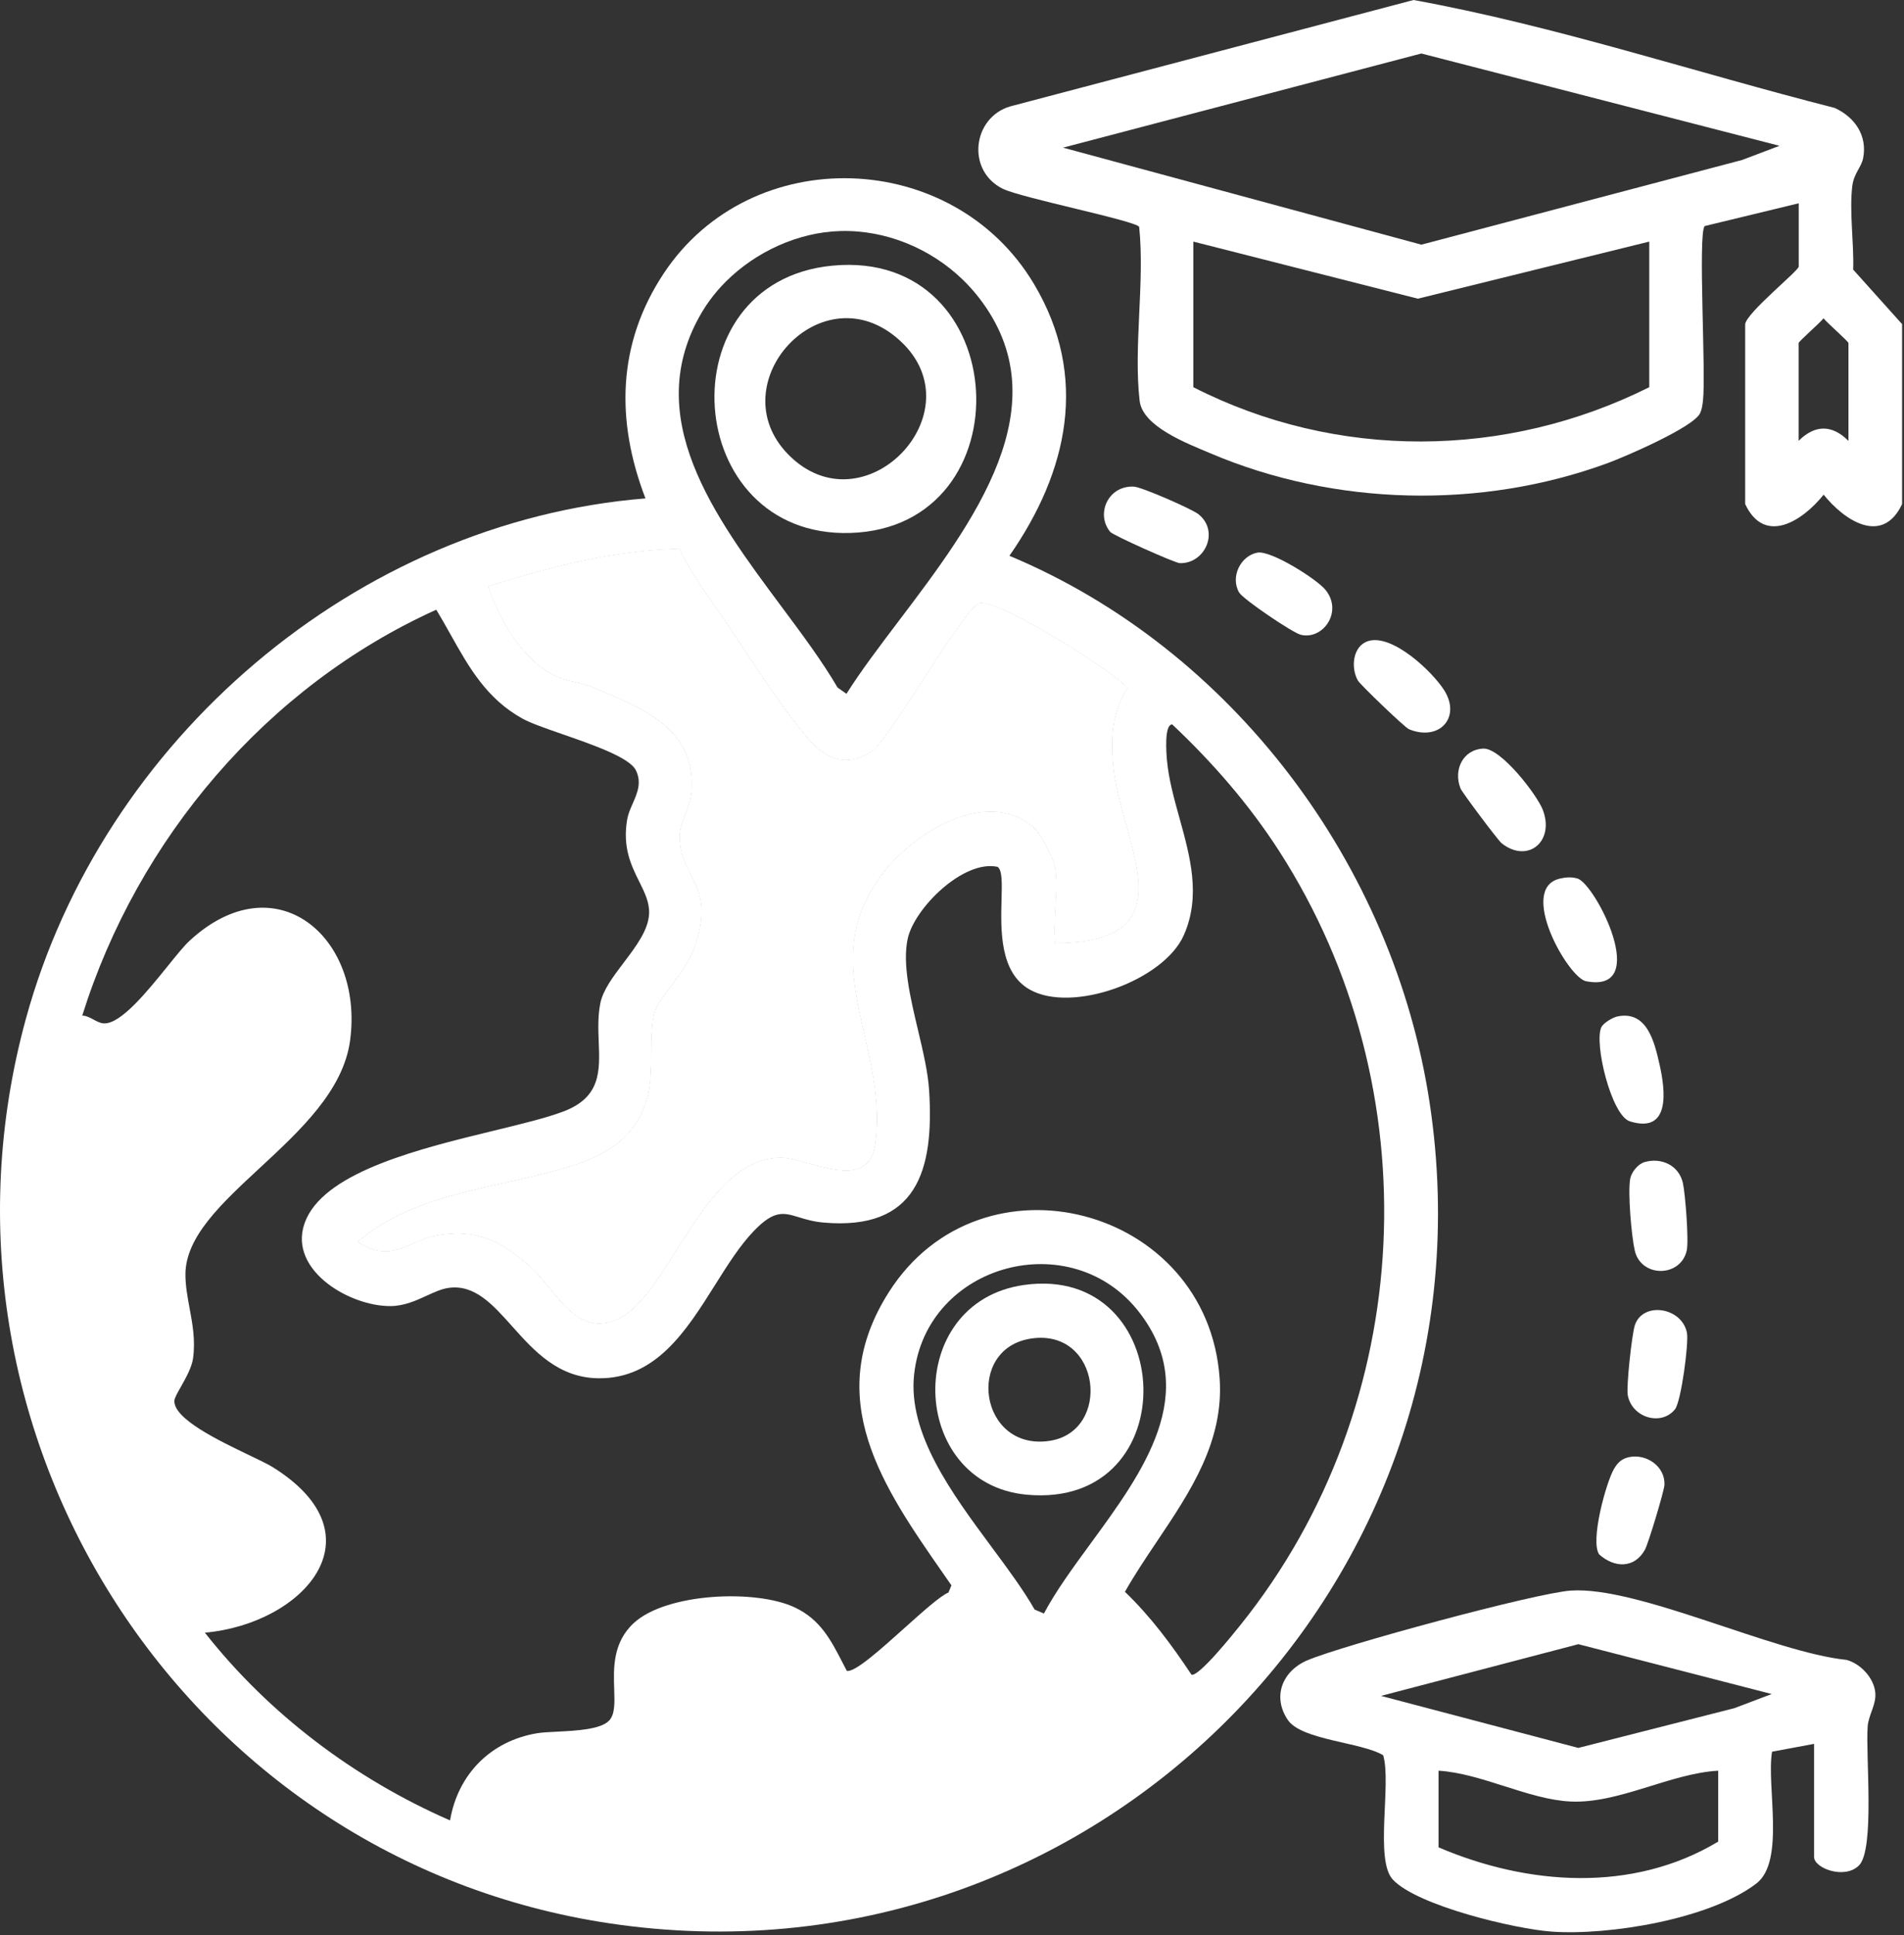 <svg width="372" height="378" viewBox="0 0 372 378" fill="none" xmlns="http://www.w3.org/2000/svg">
<rect x="0" y="0" width="372" height="378" fill="#333333" stroke="none"/>
<path d="M351.419 39.71L333.039 44.16C331.719 46.04 333.349 73.03 332.719 78.28C332.609 79.16 332.539 79.89 332.159 80.71C330.899 83.43 317.599 89.17 314.179 90.43C289.389 99.56 260.659 98.86 236.389 88.5C231.949 86.61 223.239 83.34 222.659 78.28C221.439 67.74 223.689 55.08 222.569 44.31C221.789 43.09 199.569 38.66 195.939 36.88C188.749 33.35 189.989 22.94 197.379 20.78L276.179 0C303.979 5.07 331.049 14.11 358.459 21.08C362.409 22.89 364.889 26.5 364.009 30.93C363.659 32.68 362.199 33.87 361.899 36.33C361.289 41.27 362.249 47.57 362.069 52.66L371.629 63.31V98.46C367.799 106.58 360.379 101.71 356.299 96.62C352.199 101.74 344.789 106.57 340.969 98.46V63.31C341.289 61.03 351.429 52.88 351.429 52.07V39.72L351.419 39.71ZM347.679 28.48L277.699 10.45L207.699 28.84L277.709 47.79L340.359 31.25L347.679 28.48ZM322.229 47.19L277.019 58.34L233.149 47.19V75.63C261.129 89.89 294.199 89.65 322.229 75.63V47.19ZM361.149 86.11V67.02C361.149 66.68 356.919 63.02 356.279 62.17C355.649 63.02 351.409 66.68 351.409 67.02V86.11C354.599 82.91 357.959 82.91 361.139 86.11H361.149Z" fill="white"/>
<path d="M354.419 340.62L346.219 342.15C345.099 348.88 348.849 363.55 343.149 367.9C334.059 374.85 314.359 378.09 303.159 377.29C296.069 376.79 276.949 372.26 272.139 367.14C268.529 363.29 271.899 348.36 270.239 342.84C265.999 340.28 254.289 339.91 251.609 335.94C248.529 331.39 250.549 326.39 255.399 324.31C262.219 321.39 299.999 311.15 306.909 310.68C320.009 309.79 346.439 322.75 360.739 324.21C363.499 324.93 366.119 327.73 366.389 330.59C366.619 332.96 365.079 334.89 364.899 337.25C364.479 342.8 366.339 361.25 363.199 364.37C360.379 367.17 354.429 364.9 354.429 362.71V340.63L354.419 340.62ZM346.179 330.89L308.379 321.15L269.819 331.25L308.369 341.41L338.849 333.65L346.169 330.88L346.179 330.89ZM335.699 345.86C326.309 346.39 316.239 352.33 306.849 351.88C298.639 351.49 289.449 346.37 281.059 345.86V360.83C298.489 368.28 318.979 369.76 335.699 359.71V345.86Z" fill="white"/>
<path d="M289.779 146.22C293.229 146.04 300.309 155.26 301.429 158.18C303.799 164.37 298.489 168.73 293.399 164.72C292.689 164.16 285.689 154.81 285.369 154.04C283.919 150.46 285.749 146.43 289.779 146.22Z" fill="white"/>
<path d="M267.369 125.2C272.059 123.82 279.799 131.11 282.149 134.8C285.539 140.14 281.209 144.88 275.269 142.43C274.469 142.1 265.779 133.75 265.309 132.94C263.859 130.42 264.279 126.11 267.379 125.2H267.369Z" fill="white"/>
<path d="M321.259 227C324.599 226.01 328.039 227.62 328.809 231.11C329.269 233.21 329.989 242.33 329.549 244.27C328.349 249.55 320.629 249.59 319.399 244.27C318.749 241.46 318.009 232.89 318.509 230.23C318.749 228.95 320.019 227.37 321.269 227H321.259Z" fill="white"/>
<path d="M318.29 284.61C321.71 283.91 325.349 286.44 325.199 290.02C325.149 291.21 322.029 301.56 321.379 302.71C319.319 306.38 315.449 306.29 312.449 303.62C310.629 301.04 313.799 289.56 315.329 286.93C316.049 285.69 316.849 284.91 318.299 284.61H318.29Z" fill="white"/>
<path d="M304.799 171.6C305.939 171.34 307.079 171.26 308.209 171.6C311.669 172.62 322.709 194.12 309.889 191.66C306.339 190.98 296.46 173.48 304.79 171.61L304.799 171.6Z" fill="white"/>
<path d="M216.899 103.87C214.049 100.42 216.469 94.81 221.529 95.05C223.059 95.12 232.869 99.41 234.169 100.45C238.309 103.77 235.449 110.13 230.509 110C229.569 109.97 217.469 104.57 216.899 103.88V103.87Z" fill="white"/>
<path d="M316.04 198.53C321.81 197.36 323.25 203.54 324.25 207.97C325.35 212.84 326.49 221.53 318.45 219.03C314.81 217.9 311.4 203.71 312.87 200.64C313.28 199.79 315.1 198.72 316.04 198.53Z" fill="white"/>
<path d="M327.249 275.28C324.559 278.61 318.849 276.92 318.029 272.52C317.719 270.88 318.829 260.6 319.419 258.83C320.989 254.17 328.599 255.31 329.589 260.32C329.979 262.26 328.469 273.76 327.249 275.28Z" fill="white"/>
<path d="M245.689 107.94C248.319 107.47 257.309 113.12 259.019 115.27C262.419 119.55 258.449 125.06 254.119 123.98C252.549 123.59 242.879 117.06 242.099 115.73C240.329 112.69 242.389 108.53 245.689 107.94Z" fill="white"/>
<path fill-rule="evenodd" clip-rule="evenodd" d="M191.239 117.89C193.808 116.805 209.857 126.373 217.084 131.728C209.846 126.375 193.817 116.824 191.259 117.9C189.67 118.57 184.958 125.799 180.345 132.877C176.422 138.894 172.571 144.803 170.769 146.48C168.499 148.105 166.377 148.7 164.386 148.444C166.371 148.693 168.486 148.095 170.749 146.47C172.561 144.788 176.432 138.849 180.367 132.813C184.97 125.752 189.66 118.559 191.239 117.89ZM163.87 148.36C161.77 147.935 159.824 146.553 157.999 144.44C159.824 146.553 161.769 147.936 163.87 148.36ZM132.724 107.211L132.719 107.2C119.969 107.53 107.459 110.72 95.409 114.57C97.627 120.999 102.031 128.86 108.425 131.941C102.051 128.853 97.645 121.002 95.429 114.58C107.475 110.732 119.979 107.543 132.724 107.211ZM108.889 132.155C108.893 132.157 108.896 132.159 108.899 132.16L108.889 132.155ZM115.809 134.2C115.813 134.202 115.816 134.203 115.819 134.205C115.823 134.207 115.826 134.209 115.829 134.21C115.861 134.224 115.893 134.237 115.924 134.25C115.952 134.262 115.98 134.274 116.007 134.286C116.234 134.382 116.46 134.477 116.687 134.572C116.697 134.577 116.707 134.581 116.717 134.585C116.784 134.613 116.851 134.642 116.919 134.67C116.946 134.682 116.974 134.694 117.002 134.705C117.006 134.707 117.009 134.708 117.012 134.71C117.016 134.711 117.021 134.713 117.025 134.715C117.064 134.731 117.103 134.748 117.142 134.764C117.146 134.766 117.15 134.768 117.154 134.769C117.164 134.774 117.173 134.779 117.183 134.783C117.188 134.785 117.192 134.787 117.197 134.789C117.321 134.841 117.445 134.894 117.569 134.946C117.649 134.98 117.728 135.013 117.808 135.047C119.343 135.696 120.885 136.355 122.378 137.06C120.884 136.355 119.343 135.696 117.808 135.047C117.728 135.013 117.649 134.98 117.569 134.946C117.445 134.894 117.321 134.841 117.197 134.789C117.192 134.787 117.188 134.785 117.183 134.783C117.173 134.779 117.164 134.774 117.154 134.769L117.142 134.764C117.103 134.748 117.064 134.731 117.025 134.715C117.021 134.713 117.016 134.711 117.012 134.71C117.009 134.708 117.006 134.707 117.002 134.705C116.974 134.694 116.946 134.682 116.919 134.67C116.851 134.642 116.784 134.613 116.717 134.585C116.707 134.581 116.697 134.577 116.687 134.572C116.46 134.477 116.234 134.382 116.007 134.286C115.98 134.274 115.952 134.262 115.924 134.25C115.893 134.237 115.861 134.224 115.829 134.21C115.823 134.207 115.816 134.203 115.809 134.2ZM206.189 169.57L206.209 169.58C206.568 171.855 206.413 174.533 206.257 177.217C206.118 179.625 205.978 182.038 206.208 184.17L206.189 184.17C205.958 182.041 206.097 179.624 206.237 177.212M206.189 169.57C206.525 171.704 206.41 174.193 206.266 176.708C206.266 176.712 206.266 176.716 206.265 176.72C206.256 176.884 206.246 177.048 206.237 177.212M202.109 161.715L202.099 161.71C201.724 161.376 201.34 161.07 200.949 160.792C201.341 161.07 201.724 161.375 202.099 161.71C202.102 161.713 202.106 161.714 202.109 161.715ZM206.169 169.372C206.17 169.376 206.171 169.381 206.172 169.385C206.174 169.395 206.176 169.405 206.178 169.414C206.18 169.422 206.182 169.434 206.184 169.442C206.186 169.453 206.189 169.466 206.191 169.477C206.193 169.488 206.195 169.499 206.197 169.51C206.198 169.514 206.199 169.521 206.2 169.525C206.201 169.529 206.201 169.532 206.202 169.536C206.203 169.543 206.205 169.551 206.206 169.557C206.207 169.565 206.208 169.573 206.209 169.58L206.229 169.59C206.076 168.618 205.128 166.474 204.11 164.632C204.056 164.534 204.002 164.437 203.948 164.341C203.915 164.283 203.883 164.226 203.851 164.17C203.223 163.079 202.596 162.146 202.119 161.72C202.597 162.155 203.227 163.083 203.851 164.17C203.883 164.226 203.915 164.283 203.948 164.341C204.002 164.437 204.056 164.534 204.11 164.632C204.849 165.975 205.546 167.477 205.928 168.567C206.003 168.78 206.066 168.978 206.114 169.155C206.115 169.16 206.117 169.165 206.118 169.169C206.137 169.24 206.154 169.308 206.169 169.372ZM110.409 255.061C109.428 254.059 108.494 252.923 107.557 251.781C107.55 251.773 107.543 251.765 107.536 251.756C107.522 251.739 107.506 251.722 107.491 251.705C107.488 251.701 107.484 251.698 107.481 251.694C107.466 251.676 107.454 251.656 107.439 251.638C107.437 251.635 107.429 251.635 107.426 251.632C107.42 251.625 107.414 251.618 107.409 251.611C107.392 251.59 107.375 251.57 107.358 251.55C107.321 251.504 107.283 251.458 107.246 251.412C107.243 251.41 107.241 251.407 107.239 251.404C105.961 249.848 104.677 248.3 103.269 247.08L103.259 247.075C103.263 247.076 103.267 247.078 103.269 247.08C104.677 248.3 105.961 249.848 107.239 251.404C107.241 251.407 107.243 251.41 107.246 251.412C107.283 251.458 107.321 251.504 107.358 251.55C107.375 251.57 107.392 251.59 107.409 251.611C107.414 251.618 107.42 251.625 107.426 251.632C107.429 251.635 107.437 251.635 107.439 251.638C107.454 251.656 107.466 251.676 107.481 251.694C107.484 251.698 107.488 251.701 107.491 251.705C107.506 251.722 107.522 251.739 107.536 251.756C107.543 251.765 107.55 251.773 107.557 251.781C108.494 252.923 109.427 254.06 110.409 255.061ZM157.849 227.168C157.058 226.946 156.291 226.733 155.571 226.556C155.47 226.531 155.37 226.506 155.271 226.483C155.247 226.477 155.222 226.471 155.198 226.466C155.138 226.451 155.077 226.437 155.017 226.424C154.989 226.417 154.961 226.411 154.932 226.404C154.915 226.4 154.898 226.396 154.88 226.393C154.877 226.392 154.874 226.391 154.87 226.39C154.852 226.386 154.831 226.382 154.813 226.378C154.795 226.374 154.777 226.37 154.76 226.366C153.998 226.203 153.305 226.098 152.709 226.09C152.706 226.09 152.703 226.085 152.699 226.085C152.696 226.085 152.693 226.08 152.689 226.08C152.693 226.08 152.696 226.083 152.699 226.085C152.703 226.088 152.706 226.09 152.709 226.09C153.304 226.096 153.997 226.203 154.76 226.366C154.777 226.37 154.795 226.374 154.813 226.378C154.831 226.382 154.852 226.386 154.87 226.39C154.874 226.391 154.877 226.392 154.88 226.393C154.898 226.396 154.915 226.4 154.932 226.404C154.961 226.411 154.989 226.417 155.017 226.424C155.077 226.437 155.138 226.451 155.198 226.466C155.222 226.471 155.247 226.477 155.271 226.483C155.37 226.506 155.47 226.531 155.571 226.556C156.291 226.733 157.058 226.946 157.849 227.168C157.853 227.169 157.856 227.171 157.859 227.173C157.862 227.175 157.866 227.177 157.869 227.178C158.028 227.223 158.188 227.268 158.349 227.313C159.475 227.628 160.642 227.945 161.794 228.187C160.643 227.946 159.475 227.628 158.349 227.313C158.188 227.268 158.028 227.223 157.869 227.178C157.866 227.177 157.862 227.175 157.859 227.173C157.856 227.171 157.853 227.169 157.849 227.168Z" fill="white"/>
<path fill-rule="evenodd" clip-rule="evenodd" d="M191.239 117.89C193.808 116.805 209.857 126.373 217.084 131.728C218.59 132.842 219.715 133.774 220.259 134.39C217.289 138.97 216.989 144.01 217.449 149.36C217.765 153.05 218.876 157.039 219.967 160.953C223.295 172.898 226.432 184.158 206.209 184.18L206.208 184.17L206.189 184.17C205.958 182.041 206.097 179.624 206.237 177.212L206.265 176.72L206.266 176.708C206.41 174.193 206.525 171.704 206.189 169.57L206.209 169.58L206.229 169.59C206.076 168.618 205.128 166.474 204.11 164.632C204.056 164.534 204.002 164.437 203.948 164.341C203.915 164.283 203.883 164.226 203.851 164.17C203.226 163.082 202.596 162.151 202.119 161.72C202.118 161.719 202.111 161.716 202.109 161.715L202.099 161.71C201.724 161.376 201.34 161.07 200.949 160.792C200.594 160.539 200.233 160.309 199.864 160.102C191.626 155.467 180.525 161.766 174.429 168.261C174.019 168.698 173.632 169.135 173.269 169.57C167.144 176.926 166.095 183.975 166.812 191.083C167.182 194.753 168.023 198.439 168.88 202.192C170.423 208.956 172.016 215.937 170.989 223.43C170.846 224.475 170.581 225.327 170.216 226.017C170.135 226.17 170.049 226.316 169.957 226.454C169.877 226.575 169.793 226.691 169.705 226.801L169.691 226.818L169.673 226.841C169.58 226.954 169.483 227.062 169.382 227.163C167.632 228.923 164.767 228.81 161.794 228.187C160.642 227.945 159.475 227.628 158.349 227.313C158.285 227.295 158.221 227.277 158.157 227.259C158.061 227.232 157.965 227.205 157.869 227.178C157.867 227.178 157.861 227.174 157.859 227.173C157.857 227.173 157.851 227.169 157.849 227.168C157.059 226.946 156.29 226.735 155.571 226.556C155.47 226.531 155.37 226.506 155.271 226.483L155.198 226.466C155.138 226.451 155.077 226.437 155.017 226.424L154.932 226.404L154.88 226.393L154.87 226.39L154.813 226.378L154.76 226.366C153.998 226.203 153.305 226.098 152.709 226.09C143.645 225.995 137.658 235.464 132.159 244.161C128.37 250.154 124.812 255.78 120.639 257.66C117.594 259.034 115.175 258.601 113.062 257.27C112.933 257.189 112.804 257.104 112.677 257.017L112.638 256.99C112.524 256.91 112.41 256.828 112.298 256.744C112.173 256.65 112.048 256.553 111.925 256.453C111.633 256.217 111.345 255.965 111.062 255.7L111.007 255.649L110.97 255.614C110.782 255.436 110.593 255.25 110.409 255.061C109.427 254.06 108.494 252.923 107.557 251.781L107.536 251.756C107.522 251.739 107.506 251.722 107.491 251.705C107.489 251.703 107.483 251.696 107.481 251.694C107.476 251.688 107.472 251.682 107.467 251.676L107.46 251.666C107.453 251.656 107.447 251.647 107.439 251.638C107.437 251.635 107.429 251.635 107.426 251.632L107.409 251.611L107.358 251.55L107.246 251.412L107.239 251.404C105.961 249.848 104.677 248.3 103.269 247.08C103.268 247.079 103.261 247.076 103.259 247.075C103.258 247.075 103.251 247.071 103.249 247.07C102.982 246.838 102.716 246.611 102.451 246.391C102.192 246.174 101.935 245.964 101.678 245.759C101.428 245.56 101.179 245.366 100.931 245.178C100.694 244.998 100.457 244.823 100.221 244.654C95.898 241.563 91.633 240.195 85.499 241.25C83.726 241.553 82.188 242.225 80.709 242.869C78.171 243.976 75.811 245.006 72.743 243.966C71.884 243.674 70.969 243.221 69.979 242.56C77.749 235.688 88.493 233.299 98.919 230.982C103.724 229.913 108.462 228.86 112.809 227.39C119.749 225.05 124.989 221.1 126.689 213.58C127.209 211.296 127.243 208.36 127.275 205.508C127.31 202.493 127.343 199.573 127.949 197.62C128.334 196.38 129.591 194.69 131.01 192.78C132.762 190.422 134.762 187.731 135.679 185.14C138.374 177.511 136.685 174.161 134.974 170.767C133.935 168.706 132.889 166.63 132.809 163.57C132.768 162.107 133.307 160.704 133.878 159.219C134.419 157.811 134.988 156.329 135.119 154.65C135.885 145.002 129.669 140.494 122.378 137.06C120.885 136.355 119.343 135.696 117.808 135.047L117.569 134.946L117.197 134.789L117.183 134.783C117.173 134.779 117.164 134.774 117.154 134.769L117.142 134.764L117.025 134.715L117.012 134.71L117.002 134.705L116.919 134.67L116.717 134.585L116.687 134.572L116.413 134.457C116.279 134.401 116.14 134.342 116.007 134.286L115.924 134.25L115.829 134.21C114.748 133.75 113.597 133.483 112.443 133.217L112.432 133.214C111.232 132.937 110.029 132.659 108.899 132.16L108.889 132.155C108.886 132.153 108.883 132.152 108.879 132.15C108.727 132.083 108.575 132.014 108.425 131.941C102.031 128.86 97.627 120.999 95.409 114.57C107.459 110.72 119.969 107.53 132.719 107.2L132.724 107.211L132.739 107.21C134.489 111.06 137.009 114.66 139.429 118.1L139.461 118.146L139.552 118.275C141.334 120.811 143.231 123.665 145.178 126.595C149.375 132.91 153.83 139.613 157.999 144.44C159.971 146.722 162.091 148.149 164.386 148.444C166.371 148.693 168.486 148.095 170.749 146.47C172.561 144.788 176.432 138.849 180.367 132.813C184.97 125.752 189.66 118.559 191.239 117.89Z" fill="white"/>
<path fill-rule="evenodd" clip-rule="evenodd" d="M206.229 169.59L206.209 169.58L206.206 169.557L206.202 169.536L206.2 169.525L206.197 169.51L206.191 169.477L206.184 169.442L206.178 169.414L206.172 169.385L206.169 169.372C206.154 169.308 206.137 169.24 206.118 169.169L206.114 169.155C206.066 168.978 206.003 168.78 205.928 168.567C205.546 167.477 204.849 165.975 204.11 164.632C205.128 166.474 206.076 168.618 206.229 169.59Z" fill="white"/>
<path fill-rule="evenodd" clip-rule="evenodd" d="M191.239 117.89C193.808 116.805 209.857 126.373 217.084 131.728C218.59 132.842 219.715 133.774 220.259 134.39C217.289 138.97 216.989 144.01 217.449 149.36C217.765 153.05 218.876 157.039 219.967 160.953C223.295 172.898 226.432 184.158 206.209 184.18L206.208 184.17L206.189 184.17C205.958 182.041 206.097 179.624 206.237 177.212L206.265 176.72L206.266 176.708C206.41 174.193 206.525 171.704 206.189 169.57L206.209 169.58L206.206 169.557L206.202 169.536L206.2 169.525L206.197 169.51L206.191 169.477L206.184 169.442L206.178 169.414L206.172 169.385L206.169 169.372C206.154 169.308 206.137 169.24 206.118 169.169L206.114 169.155C205.577 167.196 203.32 162.802 202.099 161.71C201.724 161.376 201.34 161.07 200.949 160.792C200.594 160.539 200.233 160.309 199.864 160.102C191.073 155.156 179.02 162.663 173.269 169.57C163.981 180.724 166.365 191.171 168.88 202.192C170.423 208.956 172.016 215.937 170.989 223.43C170.846 224.475 170.581 225.327 170.216 226.017C170.135 226.17 170.049 226.316 169.957 226.454C169.877 226.575 169.793 226.691 169.705 226.801L169.691 226.818L169.673 226.841C169.58 226.954 169.483 227.062 169.382 227.163C167.632 228.923 164.767 228.81 161.794 228.187C160.642 227.945 159.475 227.628 158.349 227.313C158.285 227.295 158.221 227.277 158.157 227.259C158.061 227.232 157.965 227.205 157.869 227.178C157.071 226.954 156.297 226.736 155.571 226.556C155.47 226.531 155.37 226.506 155.271 226.483L155.198 226.466C155.138 226.451 155.077 226.437 155.017 226.424L154.932 226.404L154.88 226.393L154.87 226.39L154.813 226.378L154.76 226.366C153.998 226.203 153.305 226.098 152.709 226.09C143.645 225.995 137.658 235.464 132.159 244.161C128.37 250.154 124.812 255.78 120.639 257.66C117.594 259.034 115.175 258.601 113.062 257.27C112.933 257.189 112.804 257.104 112.677 257.017L112.638 256.99C112.524 256.91 112.41 256.828 112.298 256.744C112.173 256.65 112.048 256.553 111.925 256.453C111.633 256.217 111.345 255.965 111.062 255.7L111.007 255.649L110.97 255.614C110.782 255.436 110.593 255.25 110.409 255.061C109.428 254.059 108.494 252.923 107.557 251.781L107.536 251.756C107.522 251.739 107.506 251.722 107.491 251.705L107.481 251.694C107.462 251.674 107.444 251.653 107.426 251.632L107.409 251.611L107.358 251.55L107.246 251.412L107.239 251.404C105.955 249.842 104.663 248.292 103.249 247.07C102.982 246.838 102.716 246.611 102.451 246.391C102.192 246.174 101.935 245.964 101.678 245.759C101.428 245.56 101.179 245.366 100.931 245.178C100.694 244.998 100.457 244.823 100.221 244.654C95.898 241.563 91.633 240.195 85.499 241.25C83.726 241.553 82.188 242.225 80.709 242.869C78.171 243.976 75.811 245.006 72.743 243.966C71.884 243.674 70.969 243.221 69.979 242.56C77.749 235.688 88.493 233.299 98.919 230.982C103.724 229.913 108.462 228.86 112.809 227.39C119.749 225.05 124.989 221.1 126.689 213.58C127.209 211.296 127.243 208.36 127.275 205.508C127.31 202.493 127.343 199.573 127.949 197.62C128.334 196.38 129.591 194.69 131.01 192.78C132.762 190.422 134.762 187.731 135.679 185.14C138.374 177.511 136.685 174.161 134.974 170.767C133.935 168.706 132.889 166.63 132.809 163.57C132.768 162.107 133.307 160.704 133.878 159.219C134.419 157.811 134.988 156.329 135.119 154.65C135.885 145.002 129.669 140.494 122.378 137.06C120.885 136.355 119.343 135.696 117.808 135.047L117.569 134.946L117.197 134.789L117.183 134.783C116.729 134.591 116.28 134.402 115.829 134.21C114.748 133.75 113.597 133.483 112.443 133.217L112.432 133.214C111.232 132.937 110.029 132.659 108.899 132.16L108.889 132.155C108.886 132.153 108.883 132.152 108.879 132.15C108.727 132.083 108.575 132.014 108.425 131.941C102.031 128.86 97.627 120.999 95.409 114.57C107.459 110.72 119.969 107.53 132.719 107.2L132.724 107.211L132.739 107.21C134.489 111.06 137.009 114.66 139.429 118.1L139.461 118.146L139.552 118.275C141.334 120.811 143.231 123.665 145.178 126.595C149.375 132.91 153.83 139.613 157.999 144.44C159.971 146.722 162.091 148.149 164.386 148.444C166.371 148.693 168.486 148.095 170.749 146.47C172.561 144.788 176.432 138.849 180.367 132.813C184.97 125.752 189.66 118.559 191.239 117.89Z" fill="white"/>
<path fill-rule="evenodd" clip-rule="evenodd" d="M217.084 131.728C209.857 126.373 193.808 116.805 191.239 117.89C189.66 118.559 184.97 125.752 180.367 132.813C176.432 138.849 172.561 144.788 170.749 146.47C168.486 148.095 166.371 148.693 164.386 148.444C162.091 148.149 159.971 146.722 157.999 144.44C153.83 139.613 149.375 132.91 145.178 126.595C143.231 123.665 141.334 120.811 139.552 118.275L139.461 118.146L139.429 118.1C137.009 114.66 134.489 111.06 132.739 107.21L132.724 107.211L132.719 107.2C119.969 107.53 107.459 110.72 95.409 114.57C97.627 120.999 102.031 128.86 108.425 131.941C108.575 132.014 108.727 132.083 108.879 132.15C108.883 132.152 108.886 132.153 108.889 132.155L108.899 132.16C110.029 132.659 111.232 132.937 112.432 133.214L112.443 133.217C113.597 133.483 114.748 133.75 115.829 134.21C116.28 134.402 116.729 134.591 117.183 134.783L117.197 134.789L117.569 134.946L117.808 135.047C119.343 135.696 120.885 136.355 122.378 137.06C129.669 140.494 135.885 145.002 135.119 154.65C134.988 156.329 134.419 157.811 133.878 159.219C133.307 160.704 132.768 162.107 132.809 163.57C132.889 166.63 133.935 168.706 134.974 170.767C136.685 174.161 138.374 177.511 135.679 185.14C134.762 187.731 132.762 190.422 131.01 192.78C129.591 194.69 128.334 196.38 127.949 197.62C127.343 199.573 127.31 202.493 127.275 205.508C127.243 208.36 127.209 211.296 126.689 213.58C124.989 221.1 119.749 225.05 112.809 227.39C108.462 228.86 103.724 229.913 98.919 230.982C88.493 233.299 77.749 235.688 69.979 242.56C70.969 243.221 71.884 243.674 72.743 243.966C75.811 245.006 78.171 243.976 80.709 242.869C82.188 242.225 83.726 241.553 85.499 241.25C91.633 240.195 95.898 241.563 100.221 244.654C100.457 244.823 100.694 244.998 100.931 245.178C101.179 245.366 101.428 245.56 101.678 245.759C101.935 245.964 102.192 246.174 102.451 246.391C102.716 246.611 102.982 246.838 103.249 247.07C104.663 248.292 105.955 249.842 107.239 251.404L107.246 251.412L107.358 251.55L107.409 251.611L107.426 251.632C107.444 251.653 107.462 251.674 107.481 251.694L107.491 251.705C107.506 251.722 107.522 251.739 107.536 251.756L107.557 251.781C108.494 252.923 109.428 254.059 110.409 255.061C110.593 255.25 110.782 255.436 110.97 255.614L111.007 255.649L111.062 255.7C111.345 255.965 111.633 256.217 111.925 256.453C112.048 256.553 112.173 256.65 112.298 256.744C112.41 256.828 112.524 256.91 112.638 256.99L112.677 257.017C112.804 257.104 112.933 257.189 113.062 257.27C115.175 258.601 117.594 259.034 120.639 257.66C124.812 255.78 128.37 250.154 132.159 244.161C137.658 235.464 143.645 225.995 152.709 226.09C153.305 226.098 153.998 226.203 154.76 226.366L154.813 226.378L154.87 226.39L154.88 226.393L154.932 226.404L155.017 226.424C155.077 226.437 155.138 226.451 155.198 226.466L155.271 226.483C155.37 226.506 155.47 226.531 155.571 226.556C156.297 226.736 157.071 226.954 157.869 227.178L158.157 227.259L158.349 227.313C159.475 227.628 160.642 227.945 161.794 228.187C164.767 228.81 167.632 228.923 169.382 227.163C169.483 227.062 169.58 226.954 169.673 226.841L169.691 226.818L169.705 226.801C169.793 226.691 169.877 226.575 169.957 226.454C170.049 226.316 170.135 226.17 170.216 226.017C170.581 225.327 170.846 224.475 170.989 223.43C172.016 215.937 170.423 208.956 168.88 202.192C166.365 191.171 163.981 180.724 173.269 169.57C179.02 162.663 191.073 155.156 199.864 160.102C200.233 160.309 200.594 160.539 200.949 160.792C201.34 161.07 201.724 161.376 202.099 161.71C203.32 162.802 205.577 167.196 206.114 169.155L206.118 169.169C206.137 169.24 206.154 169.308 206.169 169.372L206.172 169.385L206.178 169.414L206.184 169.442L206.191 169.477L206.197 169.51L206.2 169.525L206.202 169.536L206.206 169.557L206.209 169.58L206.189 169.57C206.525 171.704 206.41 174.193 206.266 176.708L206.265 176.72L206.237 177.212C206.097 179.624 205.958 182.041 206.189 184.17L206.208 184.17L206.209 184.18C226.432 184.158 223.295 172.898 219.967 160.953C218.876 157.039 217.765 153.05 217.449 149.36C216.989 144.01 217.289 138.97 220.259 134.39C219.715 133.774 218.59 132.842 217.084 131.728Z" fill="white"/>
<path fill-rule="evenodd" clip-rule="evenodd" d="M279.329 215.47C272.299 168.87 240.779 126.78 197.219 108.56C208.679 92.12 212.789 73.56 202.029 55.49C186.249 28.98 146.789 27.61 129.689 53.39C120.579 67.12 120.279 82.18 126.109 97.35C69.499 101.91 19.959 144.59 5.059 198.99C-17.161 280.07 36.149 363.29 119.119 375.68C212.989 389.7 293.489 309.36 279.329 215.47ZM191.239 117.89C193.808 116.805 209.857 126.373 217.084 131.728C218.59 132.842 219.715 133.774 220.259 134.39C217.289 138.97 216.989 144.01 217.449 149.36C217.765 153.05 218.876 157.039 219.967 160.953C223.295 172.898 226.432 184.158 206.209 184.18L206.208 184.17L206.189 184.17C205.958 182.041 206.097 179.624 206.237 177.212L206.265 176.72L206.266 176.708C206.41 174.193 206.525 171.704 206.189 169.57L206.209 169.58L206.206 169.557L206.202 169.536L206.2 169.525L206.197 169.51L206.191 169.477L206.184 169.442L206.178 169.414L206.172 169.385L206.169 169.372C206.154 169.308 206.137 169.24 206.118 169.169L206.114 169.155C205.577 167.196 203.32 162.802 202.099 161.71C201.724 161.376 201.34 161.07 200.949 160.792C200.594 160.539 200.233 160.309 199.864 160.102C191.073 155.156 179.02 162.663 173.269 169.57C163.981 180.724 166.365 191.171 168.88 202.192C170.423 208.956 172.016 215.937 170.989 223.43C170.846 224.475 170.581 225.327 170.216 226.017C170.135 226.17 170.049 226.316 169.957 226.454C169.877 226.575 169.793 226.691 169.705 226.801L169.691 226.818L169.673 226.841C169.58 226.954 169.483 227.062 169.382 227.163C167.632 228.923 164.767 228.81 161.794 228.187C160.642 227.945 159.475 227.628 158.349 227.313L158.157 227.259L157.869 227.178C157.071 226.954 156.297 226.736 155.571 226.556C155.47 226.531 155.37 226.506 155.271 226.483L155.198 226.466C155.138 226.451 155.077 226.437 155.017 226.424L154.932 226.404L154.88 226.393L154.87 226.39L154.813 226.378L154.76 226.366C153.998 226.203 153.305 226.098 152.709 226.09C143.645 225.995 137.658 235.464 132.159 244.161C128.37 250.154 124.812 255.78 120.639 257.66C117.594 259.034 115.175 258.601 113.062 257.27C112.933 257.189 112.804 257.104 112.677 257.017L112.638 256.99C112.524 256.91 112.41 256.828 112.298 256.744C112.173 256.65 112.048 256.553 111.925 256.453C111.633 256.217 111.345 255.965 111.062 255.7L111.007 255.649L110.97 255.614C110.782 255.436 110.593 255.25 110.409 255.061C109.428 254.059 108.494 252.923 107.557 251.781L107.536 251.756C107.522 251.739 107.506 251.722 107.491 251.705C107.489 251.703 107.483 251.696 107.481 251.694C107.462 251.674 107.444 251.653 107.426 251.632L107.409 251.611L107.358 251.55L107.246 251.412L107.239 251.404C105.955 249.842 104.663 248.292 103.249 247.07C102.982 246.838 102.716 246.611 102.451 246.391C102.192 246.174 101.935 245.964 101.678 245.759C101.428 245.56 101.179 245.366 100.931 245.178C100.694 244.998 100.457 244.823 100.221 244.654C95.898 241.563 91.633 240.195 85.499 241.25C83.726 241.553 82.188 242.225 80.709 242.869C78.171 243.976 75.811 245.006 72.743 243.966C71.884 243.674 70.969 243.221 69.979 242.56C77.749 235.688 88.493 233.299 98.919 230.982C103.724 229.913 108.462 228.86 112.809 227.39C119.749 225.05 124.989 221.1 126.689 213.58C127.209 211.296 127.243 208.36 127.275 205.508C127.31 202.493 127.343 199.573 127.949 197.62C128.334 196.38 129.591 194.69 131.01 192.78C132.762 190.422 134.762 187.731 135.679 185.14C138.374 177.511 136.685 174.161 134.974 170.767C133.935 168.706 132.889 166.63 132.809 163.57C132.768 162.107 133.307 160.704 133.878 159.219C134.419 157.811 134.988 156.329 135.119 154.65C135.885 145.002 129.669 140.494 122.378 137.06C120.885 136.355 119.343 135.696 117.808 135.047L117.569 134.946L117.197 134.789L117.183 134.783C116.729 134.591 116.28 134.402 115.829 134.21C114.748 133.75 113.597 133.483 112.443 133.217L112.432 133.214C111.232 132.937 110.029 132.659 108.899 132.16L108.889 132.155C108.886 132.153 108.883 132.152 108.879 132.15C108.727 132.083 108.575 132.014 108.425 131.941C102.031 128.86 97.627 120.999 95.409 114.57C107.459 110.72 119.969 107.53 132.719 107.2L132.724 107.211L132.739 107.21C134.489 111.06 137.009 114.66 139.429 118.1L139.461 118.146L139.552 118.275C141.334 120.811 143.231 123.665 145.178 126.595C149.375 132.91 153.83 139.613 157.999 144.44C159.971 146.722 162.091 148.149 164.386 148.444C166.371 148.693 168.486 148.095 170.749 146.47C172.561 144.788 176.432 138.849 180.367 132.813C184.97 125.752 189.66 118.559 191.239 117.89ZM203.959 315.16C206.266 310.81 209.591 306.255 213.039 301.548C223.333 287.495 234.644 272.053 222.659 256.42C209.379 239.1 180.949 246.81 178.599 268.46C177.34 280.034 185.954 291.658 193.761 302.193C196.923 306.459 199.952 310.547 202.139 314.38L203.959 315.16ZM141.813 55.006C147.693 49.136 155.985 45.36 164.159 45.13C173.074 44.878 181.808 48.528 188.13 54.653C188.65 55.158 189.154 55.679 189.64 56.216C190.182 56.814 190.703 57.433 191.199 58.07C207.583 79.066 190.149 102.078 175.545 121.355C171.751 126.362 168.149 131.118 165.379 135.52L163.639 134.29C160.693 129.238 156.767 123.965 152.701 118.504C139.585 100.889 125.014 81.32 137.189 60.9C137.646 60.135 138.14 59.389 138.669 58.666C139.613 57.373 140.667 56.15 141.813 55.006ZM194.869 169.31C188.189 167.91 178.619 177.41 177.339 183.38C176.293 188.267 177.837 194.783 179.346 201.153C180.333 205.315 181.304 209.416 181.529 212.96C182.539 228.74 179.069 240.38 160.929 238.8C158.92 238.626 157.401 238.162 156.1 237.765C153.144 236.861 151.319 236.303 147.429 240.29C144.622 243.165 142.191 247.031 139.696 250.999C134.084 259.923 128.148 269.362 116.879 269.21C109.038 269.1 104.323 263.824 100.061 259.056C96.204 254.739 92.718 250.838 87.619 251.56C86.261 251.755 84.866 252.394 83.375 253.077C81.277 254.038 78.987 255.087 76.339 255.11C68.039 255.19 55.509 247.6 59.869 238.04C64.125 228.708 82.289 224.297 96.546 220.834C101.92 219.529 106.74 218.359 110.049 217.11C117.402 214.339 117.202 209.226 116.979 203.541C116.881 201.061 116.78 198.472 117.299 195.92C117.82 193.36 119.824 190.715 121.861 188.027C124.248 184.878 126.679 181.67 126.819 178.47C126.917 176.278 125.961 174.352 124.901 172.217C123.35 169.093 121.575 165.518 122.549 160C122.728 158.977 123.167 157.978 123.61 156.969C124.505 154.931 125.417 152.855 124.239 150.46C123.015 147.965 115.909 145.496 109.862 143.395C106.627 142.27 103.695 141.251 102.129 140.39C95.077 136.511 91.619 130.341 87.992 123.871C87.103 122.286 86.204 120.682 85.239 119.09C52.129 134.05 26.899 163.82 16.069 198.37C16.847 198.381 17.566 198.767 18.274 199.148C18.932 199.502 19.581 199.852 20.259 199.89C23.57 200.087 28.745 193.681 32.759 188.713C34.467 186.598 35.965 184.744 37.019 183.77C53.799 168.26 71.089 182.97 68.409 203.18C67.111 212.976 58.674 220.795 50.765 228.124C43.27 235.071 36.249 241.577 36.229 248.91C36.225 251.128 36.628 253.3 37.039 255.515C37.613 258.612 38.203 261.795 37.719 265.31C37.473 267.093 36.278 269.213 35.321 270.909C34.646 272.106 34.09 273.091 34.069 273.6C33.942 277.158 42.7 281.359 48.671 284.222C50.654 285.173 52.329 285.977 53.269 286.56C74.839 299.99 59.179 317.2 40.029 318.9C52.559 334.82 69.329 347.45 87.929 355.57C89.459 346.54 95.909 340.03 104.969 338.54C105.908 338.385 107.274 338.316 108.799 338.24C112.57 338.051 117.316 337.813 118.989 336.09C120.168 334.876 120.091 332.617 120.001 329.937C119.864 325.863 119.693 320.819 123.849 317C130.249 311.12 147.759 310.38 155.329 313.99C160.281 316.349 162.328 320.318 164.639 324.799C164.904 325.313 165.173 325.834 165.449 326.36C166.99 326.711 171.981 322.236 176.686 318.017C180.286 314.788 183.719 311.71 185.309 311.06L185.889 309.66C185.393 308.946 184.895 308.231 184.397 307.515C172.528 290.487 160.427 273.126 173.699 252.33C191.749 224.05 235.919 235.59 238.289 269.2C239.156 281.538 232.585 291.329 226.078 301.024C223.878 304.302 221.685 307.569 219.789 310.92C224.839 315.77 228.929 321.3 232.799 327.12C234.279 327.485 240.991 319.106 242.374 317.379L242.429 317.31C276.899 274.31 279.739 212.57 249.929 166.25C244.049 157.12 236.909 148.92 229.029 141.5C227.419 141.47 227.889 147.3 227.999 148.51C228.342 152.217 229.385 155.974 230.435 159.758C232.537 167.336 234.671 175.027 231.289 182.67C227.369 191.53 209.509 197.99 201.189 193.29C195.296 189.962 195.52 181.624 195.68 175.681C195.767 172.427 195.835 169.892 194.869 169.29V169.31Z" fill="white"/>
<path d="M162.619 51.89C198.159 48.47 200.769 103.06 166.109 104.1C133.139 105.09 129.699 55.06 162.619 51.89ZM154.079 88.84C168.769 103.65 190.979 80.56 175.929 66.62C160.719 52.53 140.319 74.98 154.079 88.84Z" fill="white"/>
<path d="M200.039 250.99C230.119 246.71 232.049 294.85 200.599 291.95C177.409 289.81 176.359 254.36 200.039 250.99ZM201.529 261.44C188.509 263.32 191.309 283.46 205.029 281.44C217.239 279.64 215.129 259.47 201.529 261.44Z" fill="white"/>
</svg>
